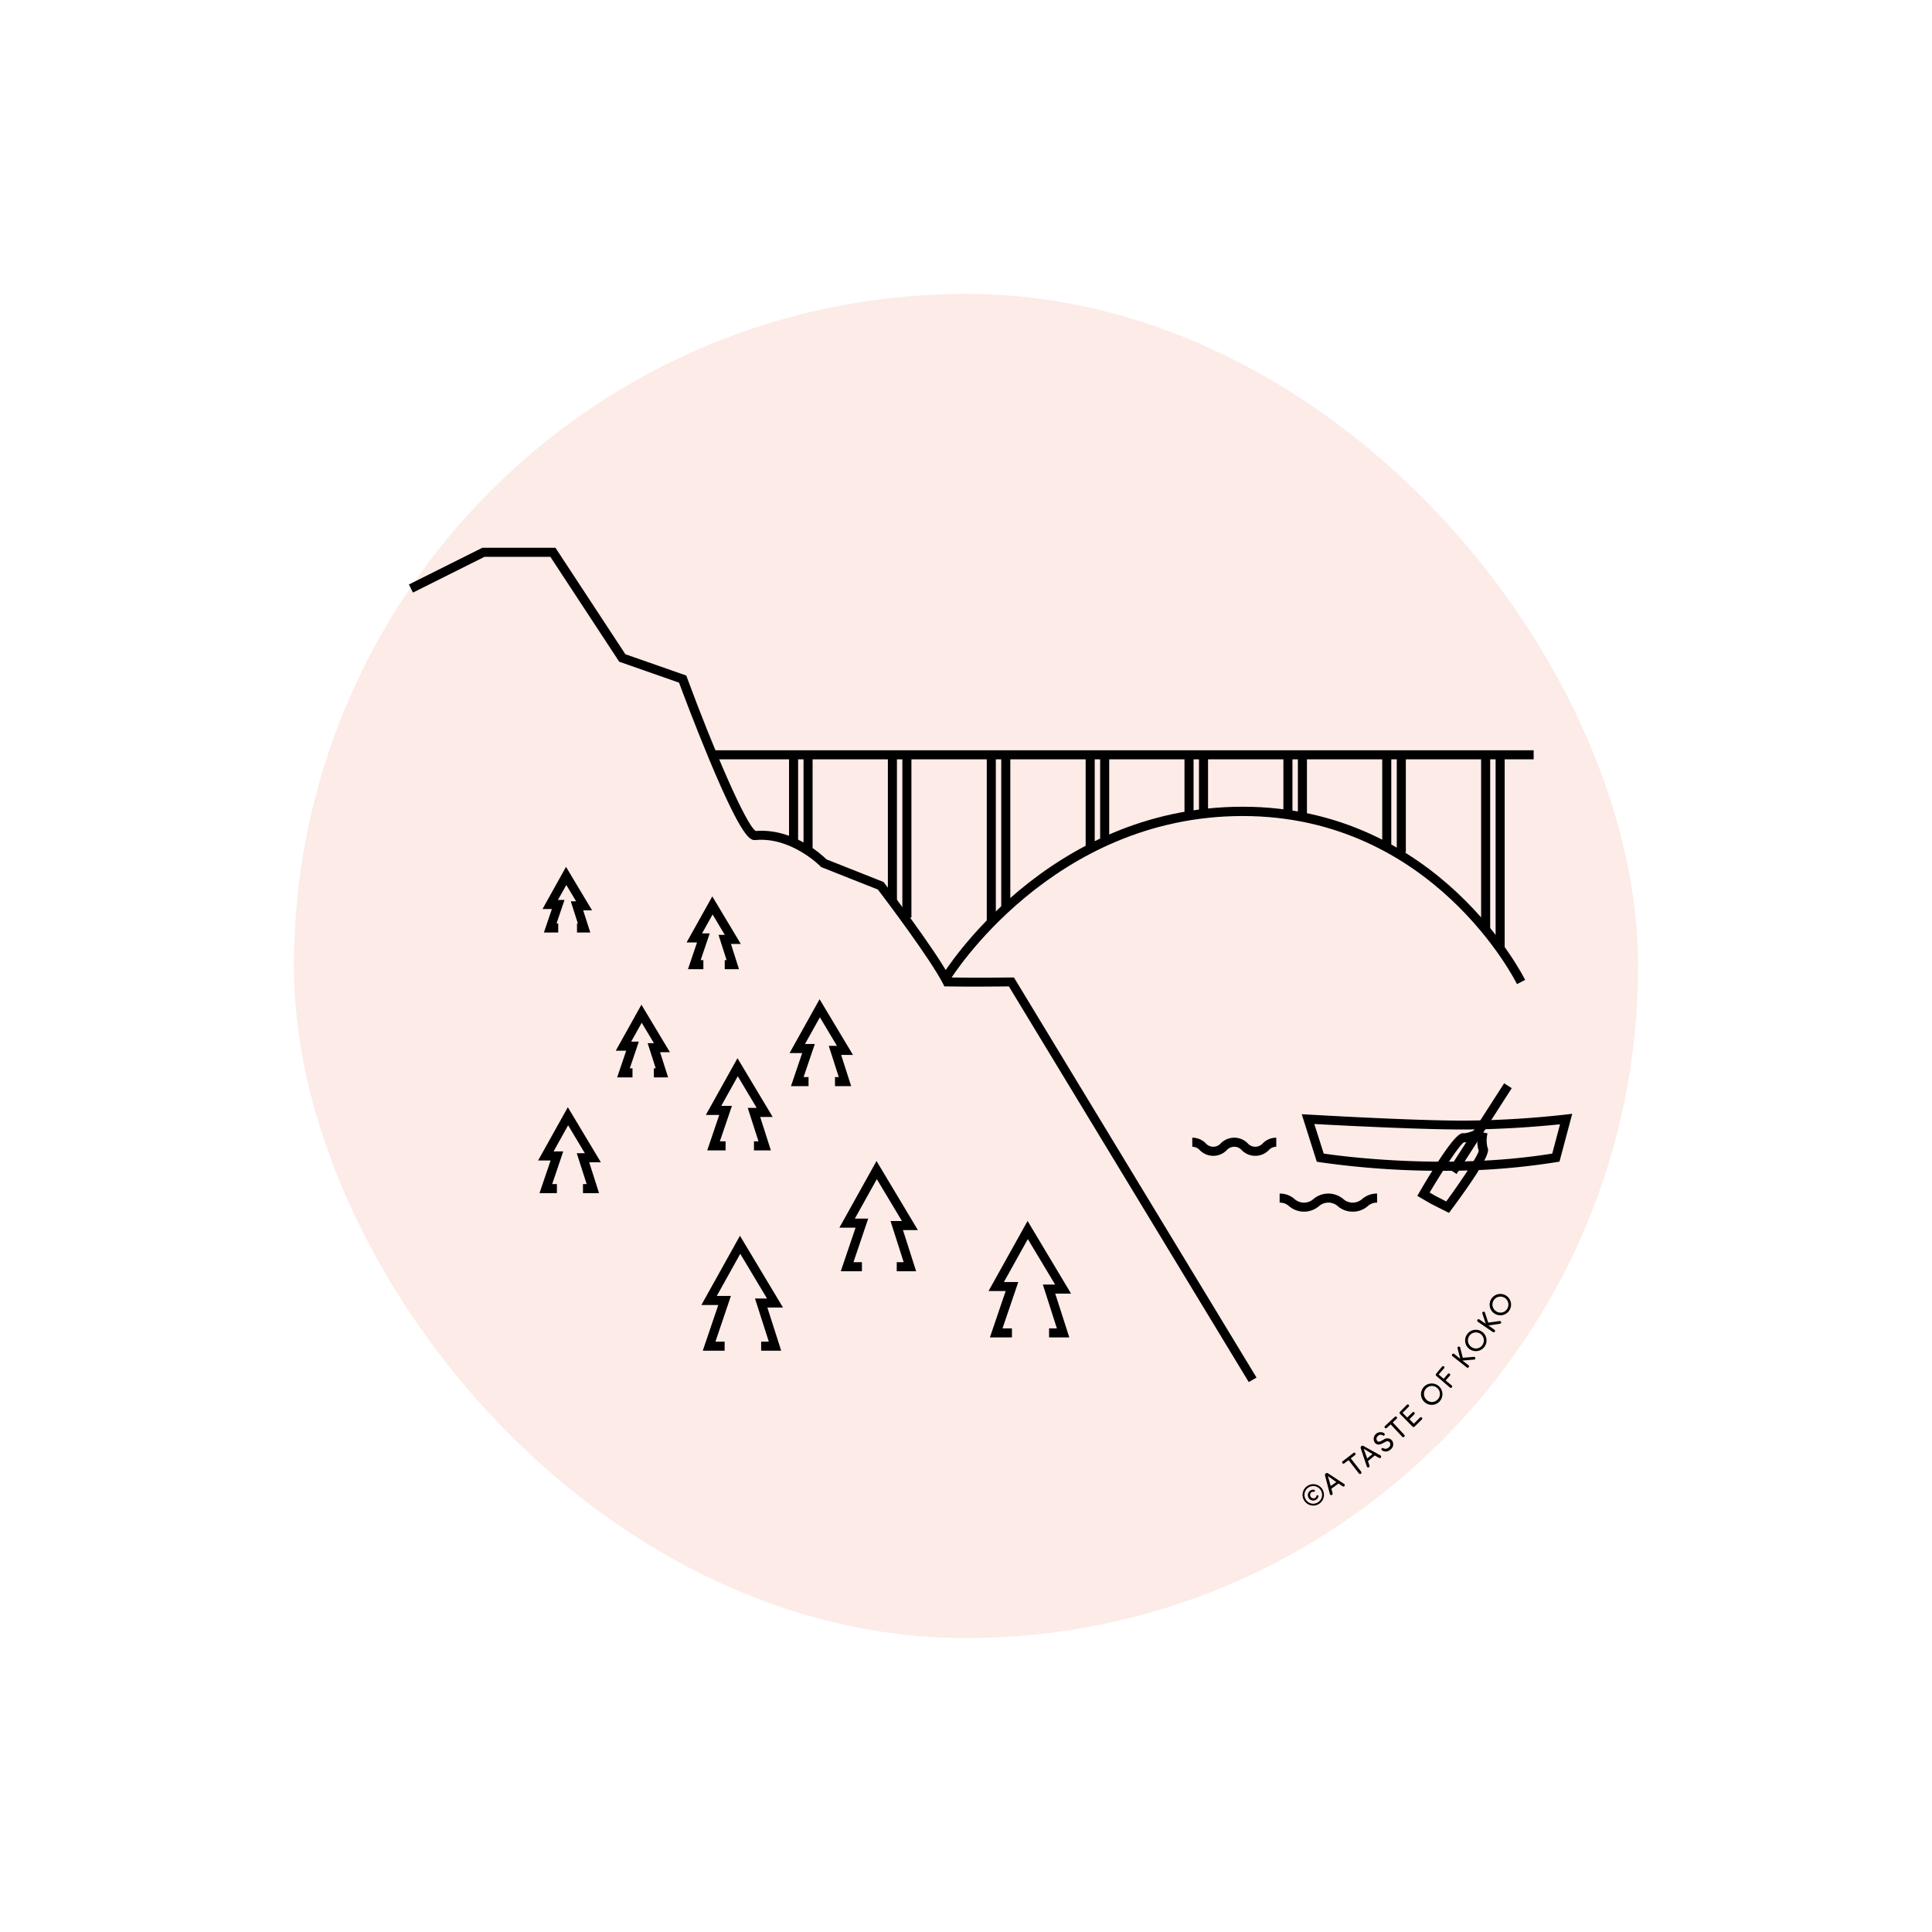 <svg xmlns="http://www.w3.org/2000/svg" viewBox="0 0 320 320"><defs><style>.cls-1{opacity:0.2;}.cls-2{fill:#f19c87;}</style></defs><title>colorado</title><g id="Layer_1" data-name="Layer 1"><g class="cls-1"><rect class="cls-2" x="48.68" y="48.68" width="222.64" height="222.64" rx="111.32" ry="111.32"/></g><path d="M207.91,191.44a3.1,3.1,0,0,1-2.23-.93,1.66,1.66,0,0,0-2.5,0,3.12,3.12,0,0,1-4.45,0,1.67,1.67,0,0,0-1.25-.57v-1.5a3.1,3.1,0,0,1,2.23.93,1.65,1.65,0,0,0,2.49,0,3.13,3.13,0,0,1,4.46,0,1.66,1.66,0,0,0,2.5,0,3.1,3.1,0,0,1,2.23-.93v1.5a1.67,1.67,0,0,0-1.25.57A3.11,3.11,0,0,1,207.91,191.44Z"/><path d="M224.06,200.69a3.73,3.73,0,0,1-2.47-.9,2.35,2.35,0,0,0-3.14,0,3.83,3.83,0,0,1-4.93,0,2.25,2.25,0,0,0-1.57-.6v-1.5a3.72,3.72,0,0,1,2.46.9,2.34,2.34,0,0,0,3.14,0,3.83,3.83,0,0,1,4.93,0,2.35,2.35,0,0,0,3.14,0,3.73,3.73,0,0,1,2.47-.9v1.5a2.27,2.27,0,0,0-1.57.6A3.73,3.73,0,0,1,224.06,200.69Z"/><path d="M239,193.92a141.31,141.31,0,0,1-20.45-1.43l-.45-.08-2.49-7.86,1.09.06c.17,0,16.84,1,25.7,1a159.61,159.61,0,0,0,16.91-1l1.1-.13-2.11,7.92-.48.08A116.32,116.32,0,0,1,239,193.92Zm-19.75-2.85c3,.44,20.53,2.79,37.85,0l1.29-4.85c-2.51.26-9,.86-16,.86-7.58,0-20.84-.7-24.7-.91Z"/><rect x="237.23" y="186.27" width="16.91" height="1.5" transform="matrix(0.54, -0.84, 0.84, 0.54, -44.57, 292.32)"/><path d="M240,200.89l-.56-.28c-.22-.11-2.16-1.07-2.58-1.31l-2.11-1.23.38-.65c5.81-9.94,6.84-9.79,7.33-9.71a4.86,4.86,0,0,0,2.21-.78l.29.48,1.42.32a4.77,4.77,0,0,0,0,2.34c.2.4.67,1.33-6,10.31Zm-3.2-3.36.81.47c.25.14,1.22.63,1.93,1,2.53-3.46,5.17-7.44,5.39-8.39a4.61,4.61,0,0,1-.2-2,5.39,5.39,0,0,1-2.3.61C241.62,189.82,239,193.81,236.79,197.53Zm8.15-7Zm-2.71-1.33h0Z"/><rect x="118.19" y="124.27" width="135.83" height="1.5"/><path d="M251.26,163c-.13-.28-13.85-27.84-45.43-27.84S157.55,162,157.39,162.26l-1.28-.78c.17-.28,17.23-27.86,49.72-27.86s46.64,28.4,46.78,28.68Z"/><rect x="165.84" y="125.02" width="1.5" height="25.66"/><rect x="163.44" y="125.02" width="1.5" height="27.67"/><rect x="149.46" y="125.02" width="1.5" height="26.97"/><rect x="147.06" y="125.02" width="1.5" height="24.27"/><rect x="133.09" y="125.02" width="1.5" height="15.96"/><rect x="130.69" y="125.02" width="1.5" height="14.29"/><rect x="182.22" y="125.02" width="1.5" height="14.62"/><rect x="179.82" y="125.02" width="1.5" height="15.17"/><rect x="198.59" y="125.02" width="1.5" height="9.71"/><rect x="196.19" y="125.02" width="1.5" height="10.05"/><rect x="228.94" y="125.02" width="1.5" height="15.54"/><rect x="231.35" y="125.02" width="1.5" height="16.18"/><rect x="245.32" y="125.02" width="1.5" height="28.88"/><rect x="247.72" y="125.02" width="1.5" height="32.1"/><rect x="212.57" y="125.02" width="1.5" height="9.78"/><rect x="214.97" y="125.02" width="1.5" height="10.32"/><polygon points="127.68 190.54 124.88 190.54 124.88 189.04 125.63 189.04 123.85 183.5 125.33 183.5 122.2 178.26 119.46 183.17 121.23 183.17 119.23 189.04 120.18 189.04 120.18 190.54 117.14 190.54 119.13 184.67 116.91 184.67 122.15 175.27 127.98 185 125.91 185 127.68 190.54"/><polygon points="140.98 179.9 138.3 179.9 138.3 178.4 138.93 178.4 137.27 173.23 138.63 173.23 135.8 168.5 133.33 172.92 134.96 172.92 133.1 178.4 133.92 178.4 133.92 179.9 131.01 179.9 132.87 174.42 130.78 174.42 135.75 165.5 141.28 174.73 139.32 174.73 140.98 179.9"/><polygon points="129.39 223.72 126.07 223.72 126.07 222.22 127.34 222.22 125.05 215.07 127.04 215.07 122.61 207.67 118.72 214.65 121.06 214.65 118.5 222.22 120.02 222.22 120.02 223.72 116.4 223.72 118.97 216.15 116.17 216.15 122.56 204.68 129.69 216.57 127.1 216.57 129.39 223.72"/><polygon points="122.4 160.53 120.04 160.53 120.04 159.03 120.35 159.03 119.01 154.85 120.05 154.85 118.03 151.46 116.28 154.6 117.55 154.6 116.05 159.03 116.5 159.03 116.5 160.53 113.95 160.53 115.45 156.1 113.72 156.1 117.98 148.47 122.7 156.35 121.07 156.35 122.4 160.53"/><polygon points="99.22 197.62 96.56 197.62 96.56 196.12 97.17 196.12 95.53 191.01 96.87 191.01 94.1 186.38 91.69 190.71 93.29 190.71 91.46 196.12 92.24 196.12 92.24 197.62 89.36 197.62 91.2 192.21 89.13 192.21 94.05 183.39 99.52 192.51 97.59 192.51 99.22 197.62"/><polygon points="110.66 178.45 108.3 178.45 108.3 176.95 108.61 176.95 107.27 172.78 108.31 172.78 106.29 169.4 104.54 172.53 105.81 172.53 104.31 176.95 104.76 176.95 104.76 178.45 102.22 178.45 103.72 174.03 101.99 174.03 106.24 166.41 110.96 174.28 109.33 174.28 110.66 178.45"/><polygon points="97.77 154.45 95.57 154.45 95.57 152.95 95.71 152.95 94.54 149.28 95.42 149.28 93.8 146.58 92.41 149.06 93.5 149.06 92.18 152.95 92.46 152.95 92.46 154.45 90.09 154.45 91.41 150.56 89.86 150.56 93.75 143.58 98.06 150.78 96.59 150.78 97.77 154.45"/><polygon points="177.11 221.52 173.76 221.52 173.76 220.02 175.05 220.02 172.73 212.76 174.76 212.76 170.24 205.23 166.28 212.34 168.66 212.34 166.05 220.02 167.61 220.02 167.61 221.52 163.96 221.52 166.57 213.84 163.73 213.84 170.2 202.23 177.4 214.26 174.78 214.26 177.11 221.52"/><polygon points="151.74 210.56 148.53 210.56 148.53 209.06 149.68 209.06 147.5 202.24 149.39 202.24 145.23 195.3 141.59 201.84 143.8 201.84 141.36 209.06 142.76 209.06 142.76 210.56 139.26 210.56 141.71 203.34 139.03 203.34 145.18 192.3 152.03 203.74 149.56 203.74 151.74 210.56"/><path d="M206.83,228.91,167.1,163.38c-1.46,0-6.31.08-10.23,0h-.45l-.2-.4c-2.17-4.23-9.74-14.24-10.81-15.64L136,143.61l-.11-.12s-4.79-4.88-10.72-4.36c-.83.08-2.06.18-7.7-13.33-2.34-5.62-4.48-11.32-5-12.73l-9.91-3.47L91.16,92.23H80.24L68.4,98.15l-.67-1.34,12.16-6.08H92l11.58,17.63,10.09,3.53.12.33c4.36,11.83,9.78,24.47,11.39,25.42,6.14-.49,10.89,3.89,11.71,4.7l9.46,3.75.13.17c.34.45,8.24,10.79,10.87,15.64,4.55.09,10.11,0,10.16,0h.43l40.18,66.27Z"/><path d="M216.53,246.13a1.77,1.77,0,1,1-.49,2.44A1.76,1.76,0,0,1,216.53,246.13Zm1.77,2.7a1.46,1.46,0,1,0-2-.43A1.44,1.44,0,0,0,218.3,248.83Zm-1.53-.71a.89.89,0,0,1,.86-1.37.17.17,0,0,1,.16.18.16.16,0,0,1-.17.16.64.64,0,0,0-.41.07.57.57,0,0,0,.62.95.64.64,0,0,0,.23-.35.16.16,0,0,1,.21-.1.17.17,0,0,1,.1.22.89.89,0,0,1-1.61.24Z"/><path d="M222.63,245.79a.23.23,0,0,1,.07.32.23.23,0,0,1-.32.06l-.67-.45-1.19.85.2.78a.23.23,0,1,1-.45.11l-.8-3.05a.32.32,0,0,1,.13-.37h0a.32.32,0,0,1,.38,0Zm-1.29-.31-1.4-1,.47,1.65Z"/><path d="M222.68,242.36a.22.22,0,1,1-.27-.34l1.73-1.34a.22.22,0,1,1,.27.34l-.68.53,1.72,2.21a.23.23,0,1,1-.37.29l-1.72-2.21Z"/><path d="M228.64,241.06a.23.23,0,0,1,.09.32.23.23,0,0,1-.32.09l-.7-.4-1.13.93.25.76a.23.23,0,0,1-.15.29.23.23,0,0,1-.29-.15l-1-3a.33.33,0,0,1,.1-.38l0,0a.32.32,0,0,1,.38,0Zm-1.31-.22-1.46-.88.58,1.61Z"/><path d="M230,239.75a.61.61,0,0,0,.16-.87c-.22-.26-.54-.18-.81,0l-.41.21c-.67.35-1,.1-1.22-.12a1.13,1.13,0,0,1,1.48-1.62l.09.08a.2.2,0,0,1,0,.31.21.21,0,0,1-.27,0,.6.6,0,0,0-.78.09.59.59,0,0,0-.14.82c.1.11.29.25.68,0l.41-.21a1,1,0,0,1,1.32.1,1.05,1.05,0,0,1-.19,1.54,1.13,1.13,0,0,1-1.37.18l-.08-.07a.21.21,0,0,1,0-.31.22.22,0,0,1,.27,0A.73.73,0,0,0,230,239.75Z"/><path d="M229.71,236.5a.22.22,0,1,1-.3-.32l1.6-1.49a.22.22,0,1,1,.3.32l-.63.59,1.91,2.05a.23.23,0,1,1-.34.32l-1.91-2.05Z"/><path d="M233.45,235.07l.73.74,1-1a.22.22,0,1,1,.31.31l-1.19,1.17a.24.24,0,0,1-.34,0l-2.08-2.11a.24.24,0,0,1,0-.34L233,232.7a.22.22,0,1,1,.31.31l-1,1,.77.78.85-.84a.22.22,0,1,1,.31.31Z"/><path d="M235.82,229.74a1.77,1.77,0,1,1,.12,2.48A1.75,1.75,0,0,1,235.82,229.74Zm2.27,2.09a1.32,1.32,0,1,0-1.83,0A1.28,1.28,0,0,0,238.09,231.83Z"/><path d="M238.83,226.38a.22.22,0,1,1,.33.28l-.88,1,.84.71.67-.78a.22.22,0,1,1,.33.28l-.67.78,1,.82a.23.23,0,1,1-.3.35l-2.28-1.95a.24.24,0,0,1,0-.33Z"/><path d="M244.11,224.74a.22.22,0,0,1,.25.19.21.21,0,0,1-.19.26l-1.94.16,1,.78a.23.23,0,1,1-.29.36l-2.37-1.87a.23.23,0,1,1,.29-.36l1,.79-.44-1.72a.22.22,0,0,1,.14-.28.21.21,0,0,1,.29.14l.43,1.7Z"/><path d="M243,221a1.77,1.77,0,1,1,.4,2.45A1.75,1.75,0,0,1,243,221Zm2.49,1.83a1.32,1.32,0,1,0-1.81.25A1.28,1.28,0,0,0,245.5,222.83Z"/><path d="M248.37,218.81a.22.22,0,0,1,.26.17.21.21,0,0,1-.17.27l-1.93.29,1,.71a.23.23,0,1,1-.26.38l-2.5-1.71a.23.23,0,1,1,.26-.38l1.06.72-.56-1.69a.22.22,0,0,1,.12-.29.21.21,0,0,1,.3.12l.55,1.67Z"/><path d="M247,215.16a1.77,1.77,0,1,1,.56,2.42A1.75,1.75,0,0,1,247,215.16Zm2.61,1.66a1.32,1.32,0,1,0-1.8.37A1.29,1.29,0,0,0,249.62,216.82Z"/></g></svg>